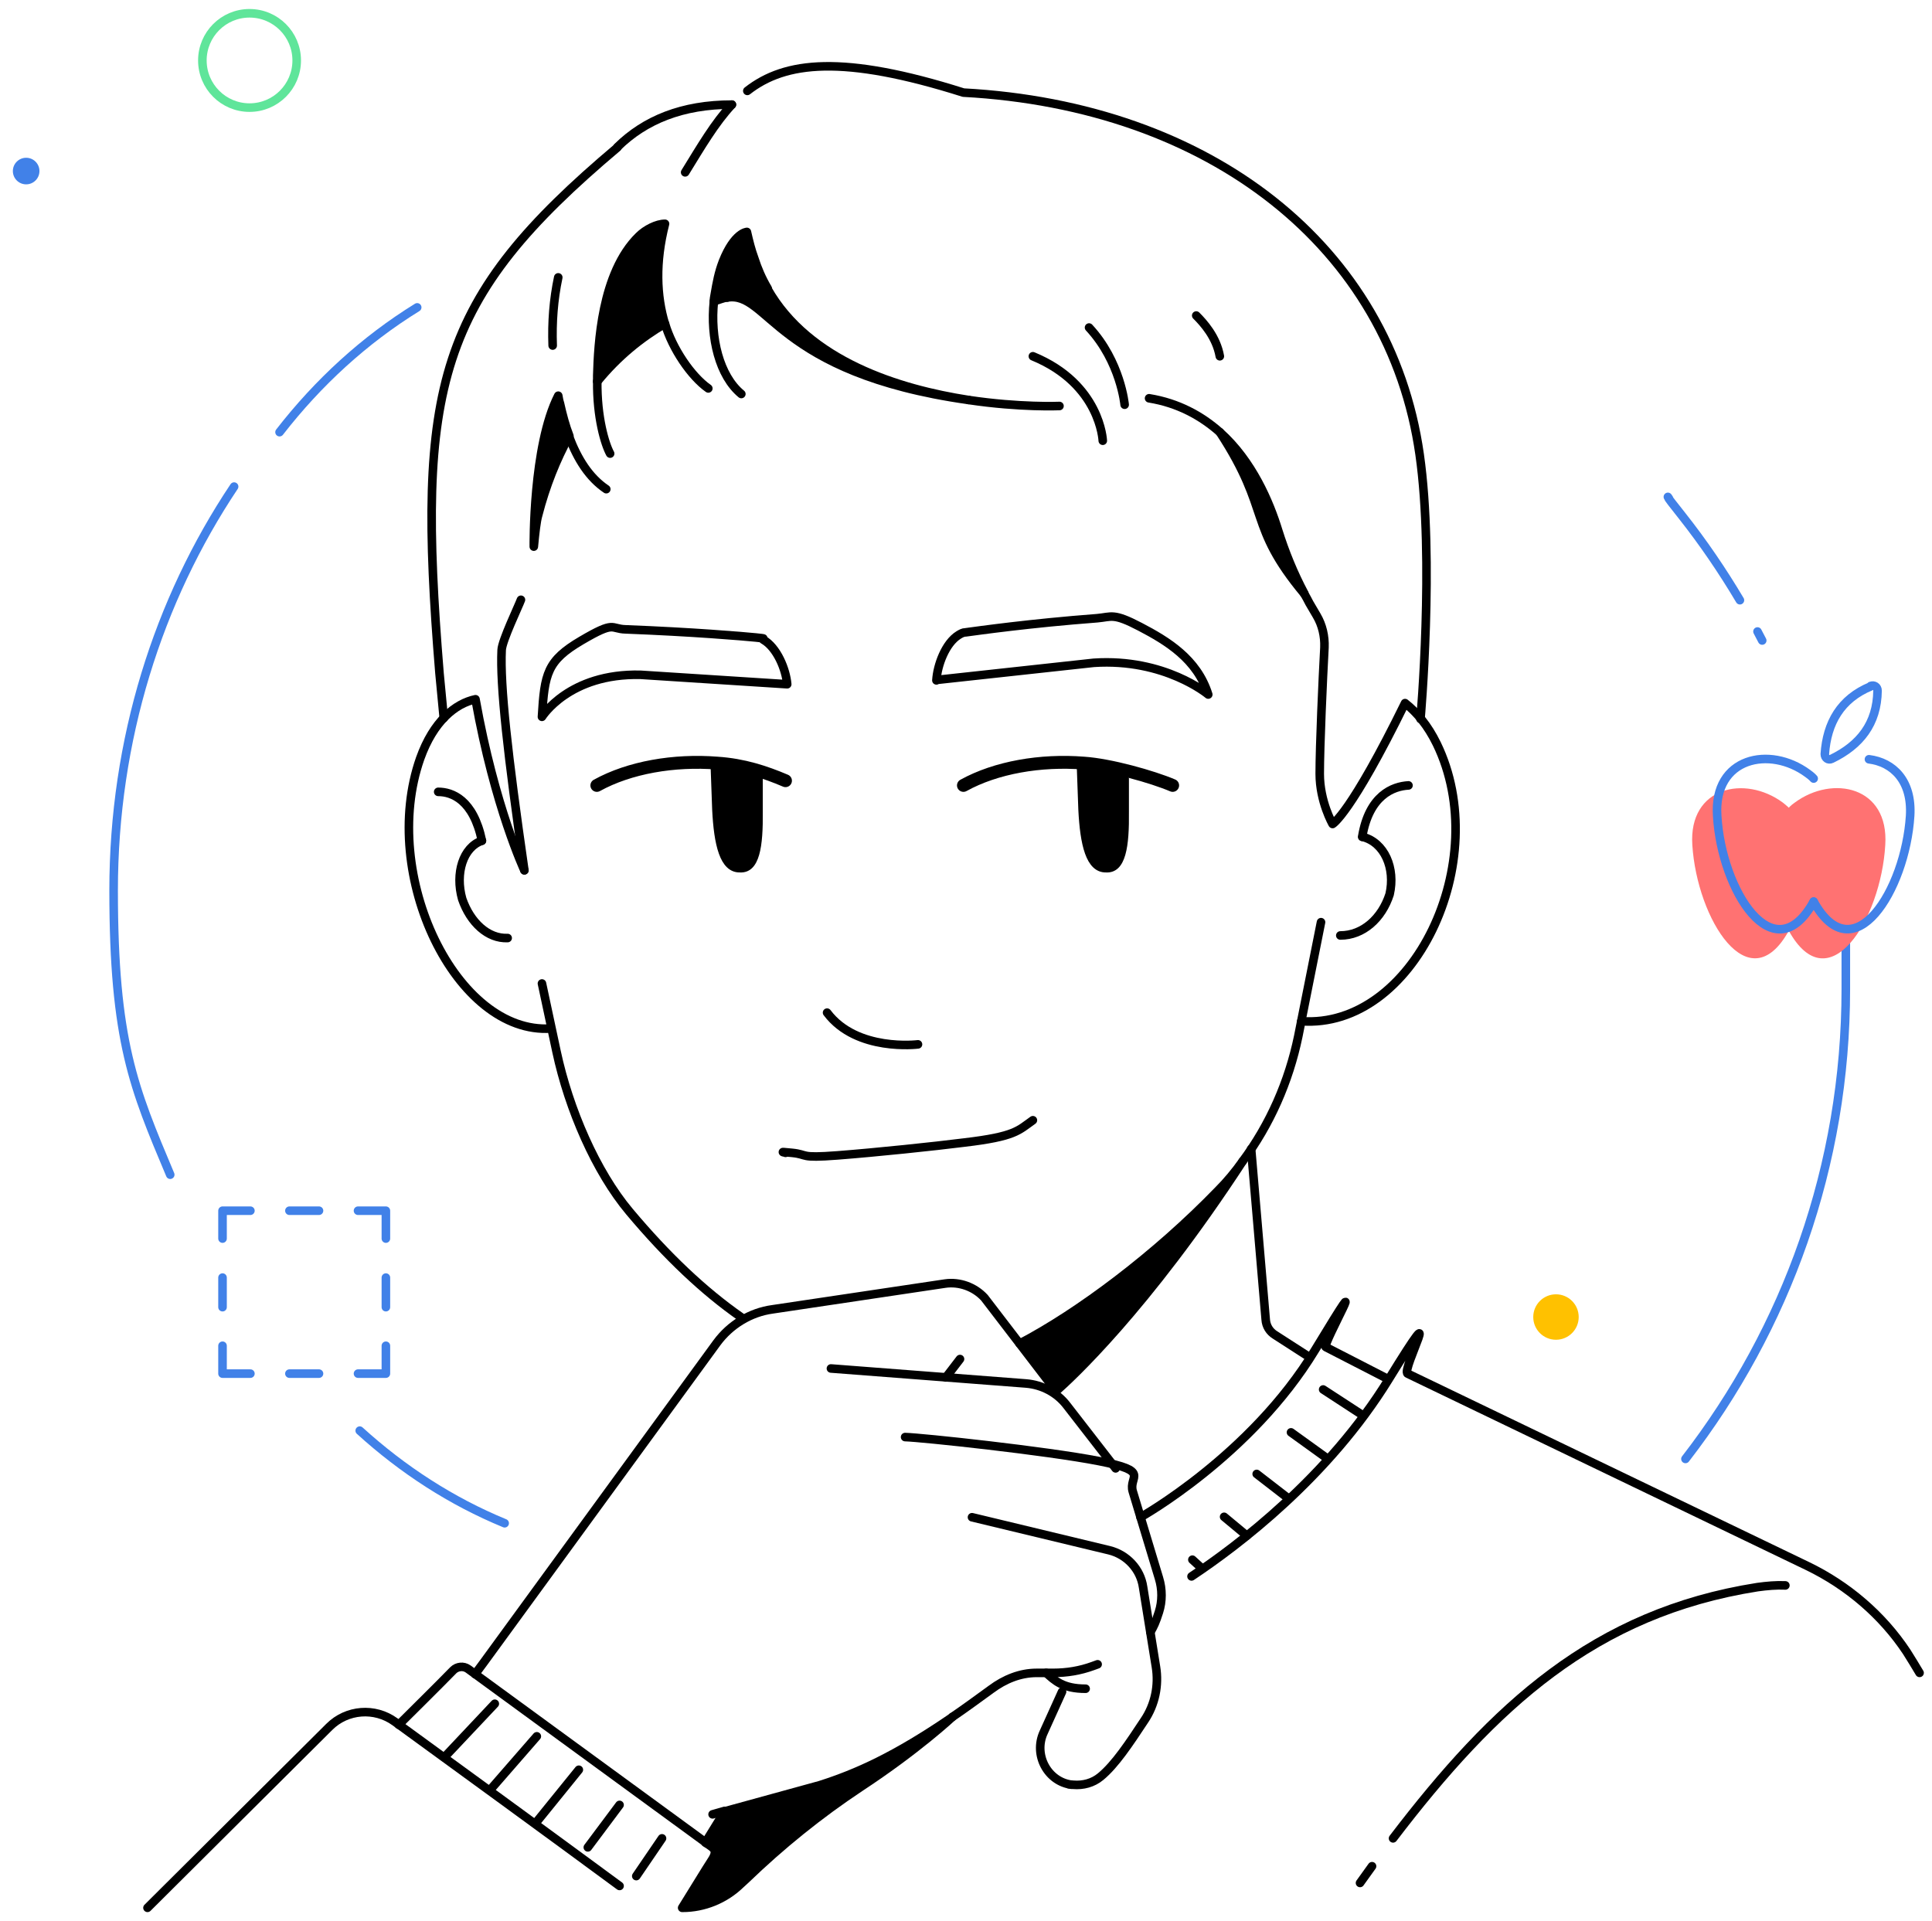 <?xml version="1.0" encoding="UTF-8"?>
<svg xmlns="http://www.w3.org/2000/svg" version="1.1" viewBox="0 0 450.6 448.1">
  <defs>
    <style>
      .cls-1 {
        stroke-dasharray: 6.9 9.1;
      }

      .cls-1, .cls-2, .cls-3, .cls-4, .cls-5, .cls-6 {
        stroke-linecap: round;
        stroke-linejoin: round;
      }

      .cls-1, .cls-2, .cls-4, .cls-7, .cls-5 {
        fill: none;
      }

      .cls-1, .cls-2, .cls-7, .cls-5, .cls-6 {
        stroke-width: 2px;
      }

      .cls-1, .cls-5 {
        stroke: #4181e8;
      }

      .cls-2, .cls-3, .cls-4, .cls-6 {
        stroke: #000;
      }

      .cls-4 {
        stroke-width: 3px;
      }

      .cls-7 {
        stroke: #5fe59a;
        stroke-miterlimit: 10;
      }

      .cls-8 {
        fill: #4181e8;
      }

      .cls-9 {
        fill: #ffc100;
      }

      .cls-10 {
        fill: #ff7272;
      }
    </style>
  </defs>
  <!-- Generator: Adobe Illustrator 28.6.0, SVG Export Plug-In . SVG Version: 1.2.0 Build 709)  -->
  <g>
    <g id="_Слой_1" data-name="Слой_1">
      <g>
        <circle class="cls-9" cx="362.9" cy="307.2" r="5.3"/>
        <path class="cls-3" d="M166.2,177.8l.4,11.1c.4,7.9,1.7,14.2,6,14.1,4.1.2,4.9-5.6,4.8-13.7h0v-7.7c0,0-11.2-3.7-11.2-3.7Z"/>
        <path class="cls-3" d="M251.6,177.8l.4,11.1c.4,7.9,1.7,14.2,6,14.1,4.1.2,4.9-5.6,4.8-13.7h0v-7.7c0,0-11.2-3.7-11.2-3.7Z"/>
        <path class="cls-4" d="M183.2,182.1c-4.7-2-9.8-3.7-15.9-4.1-10.1-.8-20.5,1-28.1,5.2"/>
        <path class="cls-4" d="M273.5,183.2c-4.7-2-14.6-4.8-20.7-5.2-10.1-.8-20.5,1-28.1,5.2"/>
        <path class="cls-2" d="M240.9,261.3c-3.4,2.4-4.1,3.8-16,5.2-7.1.9-20.5,2.3-29.6,3s-6.6-.2-10.6-.6-1,0-1.5,0"/>
        <path class="cls-2" d="M192.9,236.2c6.9,9.2,21.2,7.4,21.2,7.4"/>
        <path class="cls-2" d="M122.3,203s-6.9-14.7-11.4-39.9c-4.7,1-9.8,5.1-12.9,13.8-9.6,27.3,8.5,64.5,30.5,63"/>
        <path class="cls-2" d="M121.5,139.9c-.5,1.4-4.4,9.5-4.5,11.7-.4,8.3,1.4,24.4,5.3,51.4"/>
        <line class="cls-2" x1="179" y1="67.3" x2="179" y2="67.3"/>
        <path class="cls-2" d="M142.3,105.8c-1.2-2.2-3.1-8.4-3-16.9"/>
        <path class="cls-2" d="M112.4,196.1c-4.4,1.5-6.3,7.6-4.6,13.6,1.9,5.5,6,9.3,10.6,9.1"/>
        <path class="cls-2" d="M102.2,184.7c3.2,0,8.2,1.8,10.2,11.4"/>
        <path class="cls-2" d="M312.6,218.2c5.3,0,9.7-4,11.5-9.6,1.4-6.1-1.2-12.1-6.3-13.4"/>
        <path class="cls-2" d="M317.7,195.2c1.6-9.7,7.2-11.8,10.8-12"/>
        <path class="cls-2" d="M170.7,24.4c-4,4.3-7.2,9.8-10.9,15.8"/>
        <path class="cls-2" d="M331.3,167.7s3.3-37.2-.2-61.7c-6.9-48.4-48.8-81.3-106.4-84.4-28.1-8.9-41.6-7.3-50.4-.4"/>
        <path class="cls-2" d="M254,76.4c7.4,8,8.3,18,8.3,18"/>
        <path class="cls-2" d="M304.2,138.5c.4.7.8,1.4,1.2,2.2l1.7,2.9c1.3,2.2,1.9,4.8,1.8,7.4-.4,7.3-1.1,23-1.1,29.5s3,11.7,3,11.7c0,0,4.2-2.3,16.9-28.2,2.7,2.1,5.3,5.2,7.4,9.5,13.3,27.4-5.5,66.6-31.6,64.7"/>
        <path class="cls-2" d="M284.5,100.8c-4.3-3.8-9.7-6.8-16.5-7.9"/>
        <path class="cls-6" d="M304.2,138.5c-13.4-16.1-7.6-19.2-19.7-37.7,7.6,6.8,11.6,16.4,13.6,22.9,1.6,5.1,3.6,10,6.1,14.7Z"/>
        <path class="cls-6" d="M132.7,101.8c-2.9,5.3-5.4,11.4-7.2,18.4-.4,1.4-.7,4.1-1,7.3,0,0-.3-23.4,5.7-35.2.1.6.2,1.2.4,1.8.6,2.7,1.3,5.3,2.2,7.6Z"/>
        <path class="cls-2" d="M132.7,101.8c2,5.3,4.7,9.6,8.7,12.3"/>
        <path class="cls-2" d="M130.2,64.7c-1.1,5.2-1.5,10.5-1.3,15.9"/>
        <path class="cls-2" d="M170.7,24.4c-11.6,0-20.3,3.6-26.7,9.9"/>
        <path class="cls-2" d="M144,34.4c-42,35.4-47,55.5-41.5,122.6.2,2.2.8,8.3,1,10.5"/>
        <path class="cls-2" d="M240.9,83.1c15.8,6.5,16.3,19.7,16.3,19.7"/>
        <path class="cls-2" d="M126.4,229.4l3.4,15.9c2.9,13.5,9.2,28,17,37.3,8.8,10.5,17.4,18.6,26,24.6"/>
        <path class="cls-6" d="M179,67.3c-2.9.4-6.1,1.1-9.4,2h0c-1,.3-2,.6-3.1,1,0-.5.1-1.1.2-1.6.5-2.9.9-5.1,1.9-7.7,2.7-6.8,5.6-6.9,5.6-6.9.5,2.2,1,4.2,1.7,6.1.8,2.5,1.8,4.8,3.1,7Z"/>
        <path class="cls-2" d="M172.9,91.9c-5.1-4.2-7.3-13.1-6.4-21.6"/>
        <path class="cls-6" d="M155.1,75.5c-5.5,3.2-11,7.6-15.8,13.5,0-.5,0-.9,0-1.4.2-7,.9-23.9,9.7-32.5,1.6-1.6,4.2-2.9,6.1-2.9-2.3,9-2,16.8,0,23.4Z"/>
        <path class="cls-2" d="M165.2,90.6c-4-2.8-8.4-9.3-10.1-15.1"/>
        <path class="cls-2" d="M169.6,69.4h0"/>
        <path class="cls-6" d="M225.9,93.3c-45.3-6.4-46.6-25.5-56.3-23.9,3.3-1,6.5-1.6,9.4-2,9.6,16.9,30.7,23.4,46.9,25.9Z"/>
        <path class="cls-2" d="M247.1,94.7s-9.2.4-21.2-1.4c0,0,0,0,0,0"/>
        <path class="cls-2" d="M284.5,83.1c-.8-4.5-3.8-7.8-5.5-9.5"/>
        <path class="cls-2" d="M183.6,159.6l-34.2-2.2c-16.7-.4-23,9.8-23,9.8.6-10.1,1.2-13.1,9.2-17.8s6.7-2.7,10.3-2.6c15.6.6,27.4,1.6,30.4,1.9s1.2.2,1.7.5c3.2,1.8,5.3,6.9,5.6,10.4Z"/>
        <path class="cls-2" d="M218.4,158.6l36.7-4c16.6-1.1,26.7,7.4,26.7,7.4-2.6-8.3-9.6-12.5-15.9-15.8s-6.6-2.3-10-2c-15.8,1.2-27.7,2.9-30.7,3.3-.6,0-1.1.3-1.6.6-3.1,1.9-5,7.1-5.2,10.6Z"/>
        <path class="cls-2" d="M211.1,335.2c3.9.1,32.9,3.2,45.2,5.6s6.8,3.5,7.9,7.1l6.1,20.2c.8,2.6.8,5.4,0,7.9s-1.2,3.3-2,4.7"/>
        <path class="cls-2" d="M226.7,353.9l32,7.7c4.1,1,7.3,4.4,7.9,8.6l3,18.6c.7,4.3-.2,8.8-2.7,12.5-3.5,5.3-6.8,10.3-10.2,13.1-1.8,1.5-4.1,2.1-6.4,1.9s-.2,0-.3,0c-5.7-.7-9-7-6.6-12.2l4.3-9.5"/>
        <path class="cls-2" d="M222.1,400.5c2.8-1.9,5.8-4.1,9.1-6.5,3.1-2.3,6.7-3.8,10.6-3.8h3.8c3.2,0,6.3-.5,9.3-1.6l1.1-.4"/>
        <line class="cls-2" x1="169" y1="422.4" x2="166.2" y2="423.2"/>
        <path class="cls-2" d="M244,390.2c2,1.8,3.9,3.7,9.2,3.7"/>
        <path class="cls-2" d="M34.4,445l42.4-42.2c4.1-4.1,10.6-4.6,15.3-1.2,13.6,9.9,36.4,26.5,52.4,38.3"/>
        <path class="cls-6" d="M222.1,400.5s-8.1,7.6-21.5,16.4c-9.5,6.3-18.4,13.5-26.7,21.5l-1.2,1.1c-3.6,3.5-8.5,5.5-13.5,5.5h-.1c3-4.8,5.4-8.8,6.9-11.1s.4-2.8-.7-3.6l-.8-.5,4.5-7.3,22.2-6.1c8.5-2.7,17.5-6.7,30.8-15.8Z"/>
        <path class="cls-2" d="M93,402.3c3.2-3.2,8.7-8.6,12.7-12.7.9-.9,2.4-1.1,3.5-.3l55.3,40.4"/>
        <line class="cls-2" x1="223.9" y1="317" x2="220.6" y2="321.3"/>
        <path class="cls-2" d="M266,353.9s25.8-14.4,40.7-39,1.6-1.2,2.5-.7l14.4,7.4"/>
        <path class="cls-2" d="M277.9,367.7c10.7-7.1,31.9-23.1,46-46s2.8-2,4.4-1.3l93.3,44.9c9.3,4.5,17.4,11.4,23.1,20,1,1.6,2,3.2,3,4.9"/>
        <path class="cls-2" d="M291.8,268l3.4,39.8c.1,1.5.9,2.8,2.2,3.6l7.3,4.7"/>
        <g>
          <line class="cls-2" x1="104" y1="409.5" x2="115.4" y2="397.4"/>
          <line class="cls-2" x1="114.4" y1="417.4" x2="125.2" y2="405"/>
          <line class="cls-2" x1="125.2" y1="424.9" x2="135" y2="412.8"/>
          <line class="cls-2" x1="137.1" y1="430.9" x2="144.5" y2="421"/>
          <line class="cls-2" x1="148.4" y1="437.6" x2="154.4" y2="428.8"/>
        </g>
        <g>
          <line class="cls-2" x1="280.4" y1="365.9" x2="278.1" y2="363.8"/>
          <line class="cls-2" x1="290.8" y1="358.2" x2="285.5" y2="353.8"/>
          <line class="cls-2" x1="300.6" y1="349.6" x2="293.1" y2="343.8"/>
          <line class="cls-2" x1="309.7" y1="340.3" x2="301.1" y2="334.1"/>
          <line class="cls-2" x1="317.5" y1="329.9" x2="308.6" y2="324.1"/>
        </g>
        <path class="cls-6" d="M289.8,270.9c-22.6,34.6-40.3,50.8-43.5,53.6l-8.5-11.1c13.8-7.2,31.8-20.7,46.3-35.7,2.1-2.1,4-4.4,5.7-6.8Z"/>
        <path class="cls-2" d="M289.8,270.9c6.4-8.6,10.8-18.6,13-29.2l5.3-26.6"/>
        <path class="cls-2" d="M110.8,390.5l2-2.7,54.4-74.6c3.1-4.2,7.8-7.1,13-7.8l40.2-6c3.4-.5,6.9.8,9.2,3.3l8.2,10.7"/>
        <path class="cls-2" d="M193.8,319.2l45.5,3.5c3.7.3,7.2,2.1,9.5,5.1l11.4,14.7"/>
        <path class="cls-2" d="M320,435.3c-.9,1.3-1.9,2.6-2.8,3.9"/>
        <path class="cls-2" d="M324.9,428.8c23.5-30.8,46.9-52.6,85-58.6,2.2-.3,4.4-.5,6.5-.4"/>
        <path class="cls-5" d="M405.8,140c-4.1-6.9-8.6-13.5-13.5-19.7s-2.2-2.9-3.3-4.4"/>
        <path class="cls-5" d="M411,149.4c-.4-.7-.7-1.4-1.1-2.1"/>
        <path class="cls-5" d="M393.1,340.3c23.5-30.4,37.4-68.4,37.4-109.6s0-1.5,0-2.2"/>
        <g>
          <polyline class="cls-5" points="90 313.9 90 320.4 83.5 320.4"/>
          <line class="cls-1" x1="74.4" y1="320.4" x2="63" y2="320.4"/>
          <polyline class="cls-5" points="58.4 320.4 51.9 320.4 51.9 313.9"/>
          <line class="cls-1" x1="51.9" y1="304.9" x2="51.9" y2="293.4"/>
          <polyline class="cls-5" points="51.9 288.9 51.9 282.4 58.4 282.4"/>
          <line class="cls-1" x1="67.5" y1="282.4" x2="78.9" y2="282.4"/>
          <polyline class="cls-5" points="83.5 282.4 90 282.4 90 288.9"/>
          <line class="cls-1" x1="90" y1="298" x2="90" y2="309.4"/>
        </g>
        <path class="cls-10" d="M418.6,187.2c-1,.7-1.4,1.2-1.4,1.2,0,0-.5-.5-1.4-1.2-8.8-6.5-22-3.7-21.1,9.9,1.1,17.3,13.2,36.8,22.5,20,9.3,16.8,21.5-2.6,22.5-20,.9-13.7-12.3-16.4-21.1-9.9Z"/>
        <g>
          <path class="cls-5" d="M435.9,177.1c5.6.7,10.1,5,9.6,13.2-1.1,17.3-13.2,36.8-22.5,20"/>
          <path class="cls-5" d="M423,210.3c-9.3,16.8-21.5-2.6-22.5-20-.9-13.7,12.3-16.4,21.1-9.9,1,.7,1.4,1.2,1.4,1.2"/>
          <path class="cls-5" d="M436.3,160.1c-7,2.9-10.2,8.5-10.7,15.8,0,.9.8,1.5,1.6,1.1,6.6-3.2,10.6-8.2,10.7-15.9,0-.9-.8-1.4-1.6-1.1Z"/>
        </g>
        <circle class="cls-8" cx="6.1" cy="39.9" r="3.1"/>
        <circle class="cls-7" cx="58.2" cy="14.1" r="11"/>
        <path class="cls-5" d="M54.6,113.5c-17.7,26.5-28.1,59-28.1,94.2s4.7,46.1,13.2,66.3"/>
        <path class="cls-5" d="M97.3,71.7c-12.3,7.6-23.1,17.5-32.1,29.1"/>
        <path class="cls-5" d="M83.9,333.7c10,9.1,21.4,16.5,33.8,21.6"/>
      </g>
    </g>
  </g>
</svg>